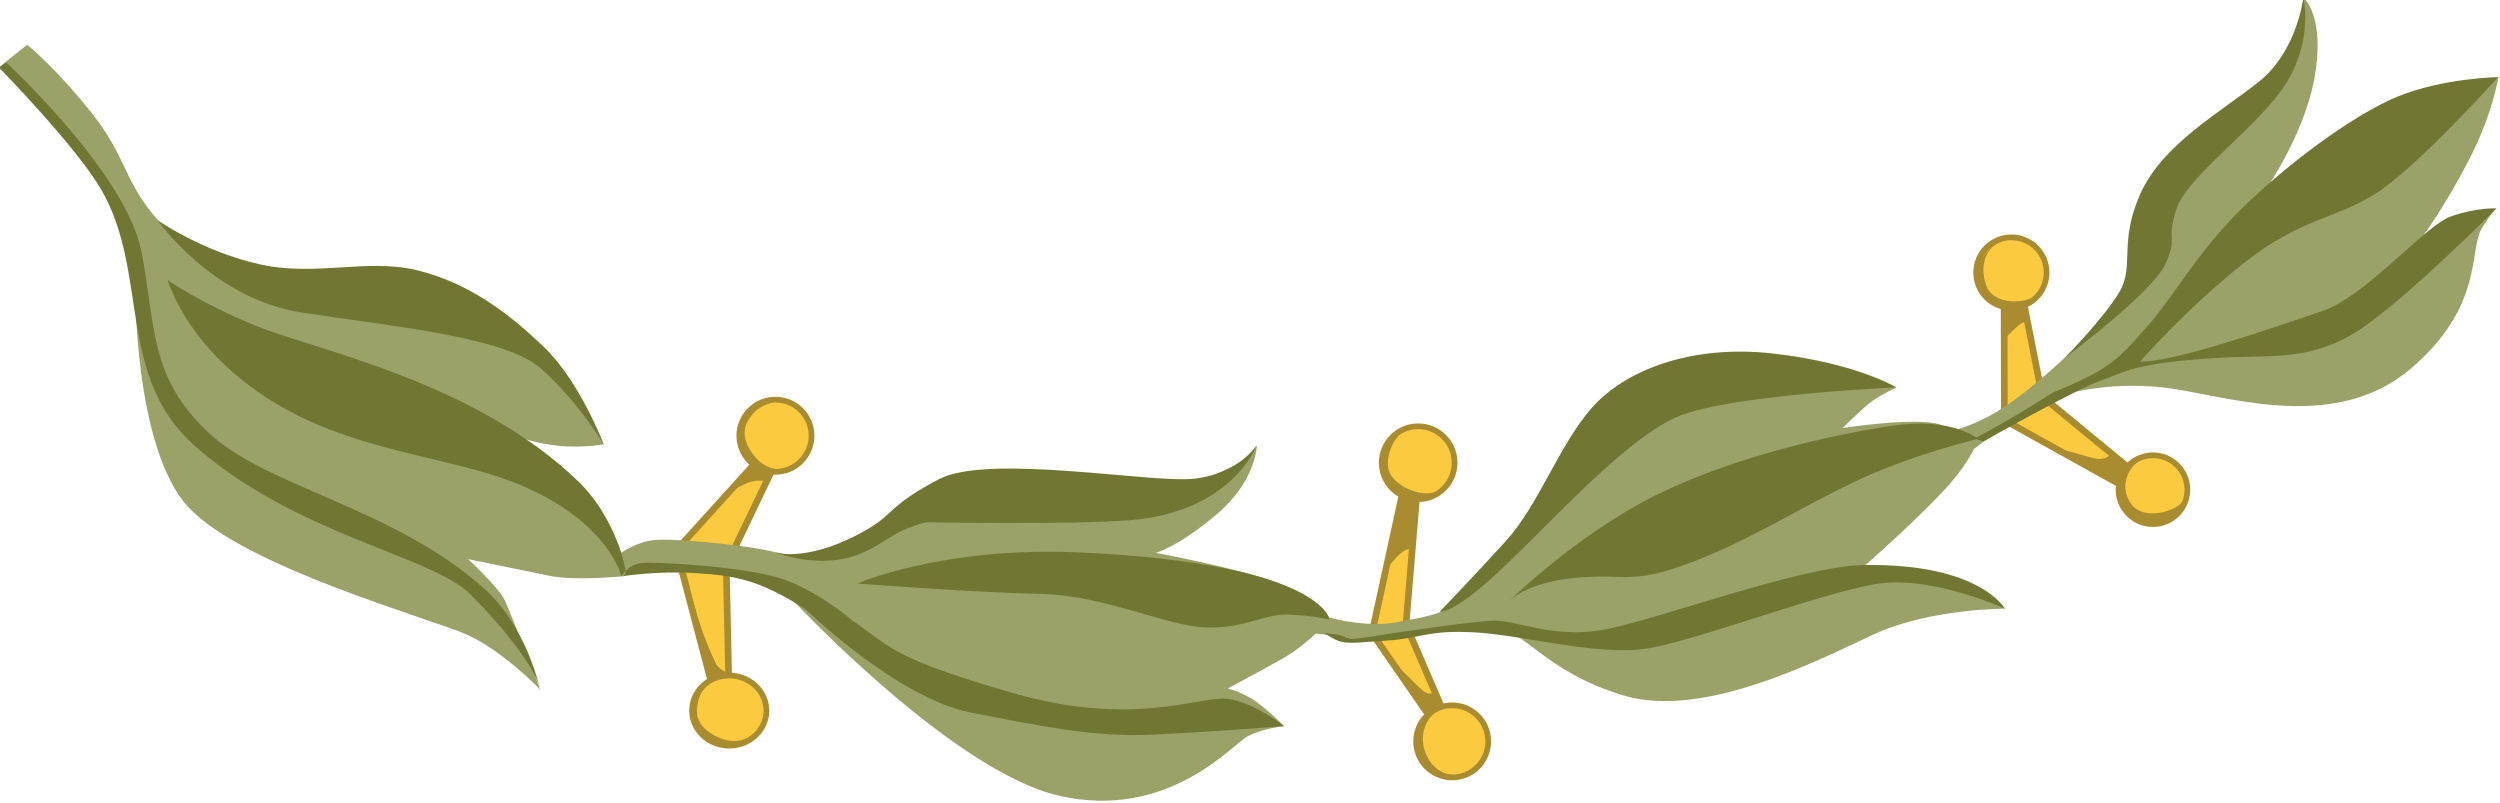 <?xml version="1.0" encoding="UTF-8" standalone="no"?>
<!-- Created with Inkscape (http://www.inkscape.org/) -->

<svg
   xmlns:dc="http://purl.org/dc/elements/1.1/"
   xmlns:cc="http://creativecommons.org/ns#"
   xmlns:rdf="http://www.w3.org/1999/02/22-rdf-syntax-ns#"
   xmlns:svg="http://www.w3.org/2000/svg"
   xmlns="http://www.w3.org/2000/svg"
   xmlns:xlink="http://www.w3.org/1999/xlink"
   xmlns:sodipodi="http://sodipodi.sourceforge.net/DTD/sodipodi-0.dtd"
   xmlns:inkscape="http://www.inkscape.org/namespaces/inkscape"
   width="130.978"
   height="42.088"
   id="svg3124"
   version="1.1"
   inkscape:version="0.91 r13725"
   sodipodi:docname="LaurelBranch6.svg">
  <defs
     id="defs3126">
    <radialGradient
       id="rg1"
       xlink:href="#lg"
       gradientUnits="userSpaceOnUse"
       cx="842.31"
       cy="103.66"
       r="25.859"
       gradientTransform="matrix(0.186,0.047,-0.045,0.186,233.798,198.77)" />
    <linearGradient
       id="lg">
      <stop
         stop-color="#fff"
         offset="0"
         id="stop7" />
      <stop
         stop-color="#f15770"
         offset="1"
         id="stop9" />
    </linearGradient>
    <radialGradient
       id="rg2"
       xlink:href="#lg"
       gradientUnits="userSpaceOnUse"
       cx="651.52"
       cy="550.46"
       r="25.859"
       gradientTransform="matrix(-0.176,-0.071,0.065,-0.164,430.544,377.876)" />
    <radialGradient
       id="rg3"
       xlink:href="#lg"
       gradientUnits="userSpaceOnUse"
       cx="380.84"
       cy="740.37"
       r="25.859"
       gradientTransform="matrix(0.099,0.004,-0.004,0.194,442.362,123.304)" />
  </defs>
  <sodipodi:namedview
     id="base"
     pagecolor="#ffffff"
     bordercolor="#666666"
     borderopacity="1.0"
     inkscape:pageopacity="0.0"
     inkscape:pageshadow="2"
     inkscape:zoom="8.4289075"
     inkscape:cx="65.488914"
     inkscape:cy="21.044003"
     inkscape:document-units="px"
     inkscape:current-layer="layer1"
     showgrid="false"
     inkscape:showpageshadow="false"
     inkscape:window-width="1600"
     inkscape:window-height="837"
     inkscape:window-x="-8"
     inkscape:window-y="-8"
     inkscape:window-maximized="1"
     fit-margin-top="0"
     fit-margin-left="0"
     fit-margin-right="0"
     fit-margin-bottom="0" />
  <g
     inkscape:label="Livello 1"
     inkscape:groupmode="layer"
     id="layer1"
     transform="translate(-1053.69,444.359)">
    <g
       id="g7641"
       transform="matrix(0.707,0.707,-0.707,0.707,624.321,-1318.454)">
      <g
         id="g7614">
        <path
           style="fill:#fcca3e;stroke:#aa8c30;stroke-width:0.35"
           inkscape:connector-curvature="0"
           id="path24"
           d="m 966.96,303.53 0,0 0.293,5.878 2.22,-1.467 -1.702,-4.839 z" />
        <circle
           style="fill:#fcca3e;stroke:#aa8c30;stroke-width:0.3"
           id="circle26"
           r="1.892"
           cy="301.93"
           cx="966.703" />
        <path
           style="fill:#fcca3e;stroke:#aa8c30;stroke-width:0.35"
           inkscape:connector-curvature="0"
           id="path28"
           d="m 974,312.69 0,0 -4.3,-4.119 -1.931,1.553 5.842,3.405 z" />
        <path
           style="fill:#fcca3e;stroke:#aa8c30;stroke-width:0.3"
           inkscape:connector-curvature="0"
           id="path30"
           d="m 973.63,315.01 c -0.608,-0.815 -0.403,-2.003 0.446,-2.658 0.853,-0.654 2.038,-0.524 2.646,0.289 0.601,0.815 0.403,2.006 -0.449,2.662 -0.854,0.653 -2.037,0.521 -2.643,-0.292 z" />
        <path
           style="fill:#fcca3e;stroke:#aa8c30;stroke-width:0.35"
           inkscape:connector-curvature="0"
           id="path32"
           d="m 1007.04,251.22 0,0 4.407,4.384 0.512,-2.219 -4.028,-2.701 z" />
        <circle
           style="fill:#fcca3e;stroke:#aa8c30;stroke-width:0.3"
           id="circle34"
           r="1.845"
           cy="250.09"
           cx="1006.451" />
        <path
           style="fill:#fcca3e;stroke:#aa8c30;stroke-width:0.35"
           inkscape:connector-curvature="0"
           id="path36"
           d="m 1018.65,253.82 0,0 -6.733,1.921 0.555,-2.225 5.789,-0.563 z" />
        <circle
           style="fill:#fcca3e;stroke:#aa8c30;stroke-width:0.3"
           id="circle38"
           r="1.803"
           cy="252.89"
           cx="1019.742" />
        <path
           style="fill:#fcca3e;stroke:#aa8c30;stroke-width:0.35"
           inkscape:connector-curvature="0"
           id="path40"
           d="m 996.03,287 0,0 -4.108,-6.398 0.662,-0.33 4.647,5.488 z" />
        <circle
           style="fill:#fcca3e;stroke:#aa8c30;stroke-width:0.3"
           id="circle42"
           r="1.909"
           cy="279.115"
           cx="991.518" />
        <path
           style="fill:#fcca3e;stroke:#aa8c30;stroke-width:0.35"
           inkscape:connector-curvature="0"
           id="path44"
           d="m 996.29,287.17 0,0 5.218,0.953 0.192,-0.714 -4.37,-1.732 z" />
        <circle
           style="fill:#fcca3e;stroke:#aa8c30;stroke-width:0.3"
           id="circle46"
           r="1.889"
           cy="288.18"
           cx="1003.102" />
        <g
           id="g7570"
           transform="translate(500,0)">
          <path
             d="m 468.03,303.97 c 0,0 -0.361,0.239 -0.558,0.627 -0.189,0.388 -0.404,1.165 -0.404,1.165 l 0.022,-1.899 0.64,-0.37 0.299,0.477 z"
             id="path86"
             inkscape:connector-curvature="0"
             style="fill:#aa8c30" />
          <path
             d="m 468.31,302.78 c 0,0 -0.442,0.75 -1.492,0.691 -1.046,-0.056 -1.56,-0.545 -1.687,-1.08 -0.129,-0.531 -0.129,-0.92 0.21,-1.542 0.341,-0.619 -0.496,0.591 -0.496,0.591 l 0,1.182 0.767,0.909 0.65,0.201 0.643,0.041 0.822,-0.272 0.553,-0.417 0.029,-0.303 z"
             id="path88"
             inkscape:connector-curvature="0"
             style="fill:#aa8c30" />
          <path
             d="m 473.84,312.44 c 0,0 -0.53,0.276 -0.935,0.128 -2.479,-0.88 -4.561,-2.333 -4.561,-2.333 l 4.982,3.093 0.514,-0.888 z"
             id="path90"
             inkscape:connector-curvature="0"
             style="fill:#aa8c30" />
          <path
             d="m 476.94,313.85 c 0,0 -0.056,0.87 -1.021,1.304 -0.963,0.434 -1.638,0.234 -1.99,-0.183 -0.351,-0.417 -0.527,-0.762 -0.504,-1.471 0.031,-0.709 -0.176,0.752 -0.176,0.752 l 0.53,1.055 1.089,0.454 0.676,-0.119 0.587,-0.259 0.611,-0.623 0.307,-0.628 -0.111,-0.282 z"
             id="path92"
             inkscape:connector-curvature="0"
             style="fill:#aa8c30" />
          <path
             d="m 508.79,251.4 c 0,0 -0.126,0.196 -0.126,0.519 0,0.325 -0.02,0.909 -0.02,0.909 l -1.085,-1.208 0.549,-0.714 0.682,0.494 z"
             id="path94"
             inkscape:connector-curvature="0"
             style="fill:#aa8c30" />
          <path
             d="m 508.21,249.83 c 0.064,0.864 -1.191,2.094 -2.129,1.704 -0.936,-0.386 -1.617,-1.36 -1.105,-2.333 0.51,-0.973 -0.257,0.368 -0.257,0.368 l 0.13,1.426 0.891,0.82 1.11,0.066 0.874,-0.495 0.531,-0.974 -0.046,-0.582 z"
             id="path96"
             inkscape:connector-curvature="0"
             style="fill:#aa8c30" />
          <path
             d="m 521.38,252.18 c 0,0 -0.213,-0.592 -0.104,0.075 0.104,0.672 -0.756,2.109 -1.76,1.977 -0.998,-0.129 -1.456,-1.003 -1.372,-1.815 0.085,-0.809 -0.169,0.28 -0.169,0.28 l 0.158,1.084 0.536,0.508 0.766,0.453 0.894,-0.153 0.809,-0.519 0.361,-0.762 0,-0.543 -0.12,-0.584 z"
             id="path98"
             inkscape:connector-curvature="0"
             style="fill:#aa8c30" />
          <path
             d="m 516.87,253.18 c 0,0 0.034,0.454 -0.562,0.779 -0.597,0.324 -1.724,0.994 -1.724,0.994 l 3.705,-1.08 -0.307,-0.898 -1.112,0.205 z"
             id="path100"
             inkscape:connector-curvature="0"
             style="fill:#aa8c30" />
          <path
             d="m 494.43,282.57 c 0,0 -0.2,0.218 -0.211,0.679 -0.013,0.468 0.094,1.019 0.094,1.019 l -2.077,-3.284 0.617,-0.39 1.577,1.975 z"
             id="path102"
             inkscape:connector-curvature="0"
             style="fill:#aa8c30" />
          <path
             d="m 493.29,279.48 c -0.37,0.865 -1.882,1.416 -2.607,0.994 -0.725,-0.421 -1.341,-1.989 -0.455,-2.679 l -0.462,0.402 -0.234,0.895 0.332,0.938 0.725,0.819 0.668,0.206 1.068,-0.214 0.777,-0.607 c 0,-3.6e-4 0.563,-1.618 0.189,-0.755 z"
             id="path104"
             inkscape:connector-curvature="0"
             style="fill:#aa8c30" />
          <path
             d="m 500.61,287.01 c 0,0 0.02,0.388 -0.661,0.388 -0.679,0 -2.107,0.023 -2.107,0.023 l 3.45,0.666 0.171,-0.689 -0.854,-0.388 z"
             id="path106"
             inkscape:connector-curvature="0"
             style="fill:#aa8c30" />
          <path
             d="m 504.85,287.82 c 0.309,1.151 -0.714,2.261 -2.034,1.873 -1.32,-0.392 -1.674,-1.703 -1.26,-2.409 l -0.327,0.823 0.241,1.095 0.809,0.706 0.828,0.18 0.847,-0.209 0.855,-0.821 0.212,-0.98 -0.171,-0.257 z"
             id="path108"
             inkscape:connector-curvature="0"
             style="fill:#aa8c30" />
        </g>
      </g>
      <g
         transform="translate(500,0)"
         id="g6255">
        <path
           style="fill:#9ca168"
           inkscape:connector-curvature="0"
           id="path142"
           d="m 524.81,238.85 c -0.403,5.032 -5.367,7.603 -7.965,9.484 -2.602,1.883 -3.858,4.216 -3.858,4.216 l -0.873,2.935 -0.427,1.877 -0.084,0.653 c 0.172,0.523 0.393,1.429 0.426,2.79 0.067,2.289 -0.146,5.55 -0.146,5.55 l 3.494,-2.506 2.532,-0.952 0.766,-0.122 c 0,0 -2.812,2.795 -3.918,5.82 -1.105,3.026 -3.153,9.45 -6.986,11.522 -3.831,2.076 -6.221,1.214 -7.497,2.338 -1.276,1.121 -1.322,1.423 -1.322,1.423 l -1.632,2.234 -1.292,1.67 -1.208,0.836 -0.764,0.618 c -0.026,0.623 -0.1,1.43 -0.309,2.174 -0.419,1.477 -0.918,3.121 -0.918,3.121 0,0 0.766,-0.466 1.695,-0.582 0.923,-0.12 1.786,-0.109 1.786,-0.109 0,0 -0.723,0.886 -0.978,1.75 -0.256,0.866 0.17,6.052 -4.77,9.161 -4.943,3.111 -17.524,2.621 -17.524,2.621 l -2.383,0.948 -2.243,1.675 -2.048,2.245 -0.153,0.605 c 0,0 -1.547,1.886 -2.659,2.624 -1.105,0.733 -3.66,2.416 -3.66,2.416 0,0 2.169,-0.082 2.897,0.173 0.722,0.264 4.599,1.992 4.599,1.992 0,0 -2.841,-0.057 -4.77,0.689 -1.934,0.749 -10.735,5.733 -14.995,5.589 -4.257,-0.142 -10.338,-6.367 -10.338,-6.367 l -2.755,-1.929 -4.572,-0.891 -5.653,-0.318 0.081,-0.74 0.107,-0.914 c 0,0 1.918,-0.218 5.003,0.147 2.639,0.314 3.517,1.19 5.731,1.449 2.217,0.259 3.854,-0.064 4.665,-0.429 0.809,-0.374 7.645,-6.161 7.645,-6.161 l 7.688,-2.697 2.938,0.429 1.301,0.346 1.196,0.346 c 0,0 -0.403,0.628 -1.258,1.426 -0.852,0.797 -1.918,1.341 -1.918,1.341 l 0.94,0.752 4.853,-0.775 1.585,0.409 c 0,0 0.123,0.033 0.456,0.244 0.075,-0.35 0.27,-1.076 0.707,-1.647 0.597,-0.777 3.324,-3.002 4.491,-3.78 1.177,-0.777 1.431,-0.886 1.815,-1.296 0.382,-0.411 1.959,-4.475 1.959,-4.475 l 0.214,-2.07 5.367,-5.166 3.62,-3.846 1.578,-4.386 -0.172,-0.884 c 0,0 1.3,1.339 1.066,4.061 -0.234,2.722 -0.832,3.674 -0.832,3.674 0,0 3.662,-2.529 5.624,-3.395 1.573,-0.692 2.733,-0.646 3.137,-0.603 0.517,-0.293 1.927,-1.165 2.782,-2.419 1.066,-1.553 1.345,-2.01 1.345,-2.637 0,-0.626 0.17,-3.65 0.17,-3.65 l -0.341,-9.271 3.153,-6.978 4.576,-4.106 0.875,-0.52 c 0,0 -0.364,0.972 -0.428,1.644 -0.064,0.667 -0.064,1.855 -0.064,1.855 0,0 2.32,-3.174 3.514,-3.757 0.273,-0.134 0.514,-0.247 0.733,-0.349 0.249,-0.442 0.682,-1.329 0.944,-2.563 0.369,-1.756 0.428,-4.117 0.428,-4.117 l 0.07,-3.838 -0.746,-2.985 -2.131,-5.727 -0.084,-7.539 -1.596,-2.153 c 0,0 1.512,-0.117 3.384,2.585 1.874,2.703 2.43,6.503 2.43,6.503 l 4.351,-13.352 c 0,0 1.167,1.576 1.993,4.213 0.835,2.637 1.088,4.429 1.088,4.429 l 1.713,-3.707 c -0.014,0.04 -0.052,0.257 0.205,1.309 0.296,1.23 2.958,2.767 2.555,7.801 z"
           sodipodi:nodetypes="ccccccccccccccccccccccccccccccccccccccccccccccccccccccccccccccccccccccsccccccccccccccccccccccccc" />
        <path
           style="fill:#717732"
           inkscape:connector-curvature="0"
           id="path144"
           d="m 466.42,311.65 c 0.404,-0.539 3.945,-3.693 5.752,-4.623 1.812,-0.93 4.216,-1.101 4.216,-1.101 2.493,-0.457 2.898,-0.087 8.648,-3.263 5.752,-3.174 7.031,-6.828 8.138,-7.713 1.107,-0.887 3.128,-1.101 3.128,-1.101 0,0 -2.407,2.83 -4.513,5.141 -2.107,2.315 -4.369,3.781 -7.606,5.965 -3.235,2.183 -9.963,2.291 -9.963,2.291 -2.836,0.649 -3.793,1.337 -5.37,2.719 -1.575,1.385 -2.646,2.89 -2.646,2.89 0,0 -0.186,-0.663 0.217,-1.204 z m 15.868,-16.658 c -5.321,4.862 -7.07,9.379 -7.07,9.379 0,0 4.729,-4.061 7.158,-6.394 2.429,-2.334 5.833,-3.459 7.369,-4.885 1.534,-1.427 1.619,-2.635 2.597,-3.545 0.979,-0.905 1.706,-1.339 1.706,-1.339 0,0 -2.345,-1.813 -11.761,6.785 z m -11.228,11.253 c 0,0 2.276,-0.999 3.137,-3.042 0.64,-1.513 0.299,-1.899 1.279,-3.631 0,0 5.538,-5.347 7.494,-7.649 3.495,-4.106 1.918,-7.474 1.918,-7.474 0,0 0.382,1.728 -1.065,3.542 -1.449,1.814 -8.592,6.699 -9.458,9.509 -0.868,2.809 -0.382,2.912 -0.767,4.405 -0.884,3.443 -2.539,4.34 -2.539,4.34 z m -3.68,13.813 c 0,0 -2.786,-1.87 -5.906,-1.67 -6.362,0.404 -11.743,4.32 -15.944,4.435 -4.207,0.116 -5.858,-1.994 -9.105,-4.206 -3.462,-2.361 -12.039,-2.018 -12.039,-2.018 l -0.054,0.205 -0.06,0.251 c 0,0 5.897,0.059 8.411,0.757 4.803,1.325 7.392,6.326 12.846,6.007 7.076,-0.417 12.879,-4.727 15.772,-4.712 4.97,0.032 6.078,0.954 6.078,0.954 z m -31.556,-3.222 c 0,0 4.934,0.889 8.767,-1.923 3.834,-2.809 8.39,-6.61 10.905,-6.783 2.513,-0.173 5.155,0.475 5.155,0.475 0,0 -3.198,-1.426 -5.75,-1.385 -2.559,0.044 -5.155,0.391 -7.543,1.817 -2.384,1.428 -3.535,4.017 -6.132,5.66 -2.6,1.646 -5.402,2.139 -5.402,2.139 z m 2.59,1.84 c 0,0 1.953,1.115 5.194,1.035 6.904,-0.173 11.247,-4.897 15.769,-6.625 4.51,-1.731 6.826,-0.233 6.826,-0.233 0,0 0.119,-0.244 -0.026,-0.35 -0.637,-0.477 -2.734,-1.614 -5.045,-1.579 -7.584,0.115 -14.68,4.897 -17.774,6.192 -2.991,1.251 -4.944,1.559 -4.944,1.559 z m 73.393,-52.271 c -2.325,2.402 -5.796,10.071 -7.328,12.165 -1.531,2.097 -3.453,2.722 -4.281,3.567 -0.728,0.74 -3.514,4.493 -4.154,5.403 -0.637,0.906 -0.831,0.646 -1.278,1.036 -0.446,0.388 -0.681,0.411 0.064,0.214 0.745,-0.191 0.98,-0.646 2.131,-1.942 1.149,-1.297 1.086,-1.881 2.916,-3.522 1.832,-1.645 5.149,-3.515 6.797,-5.533 1.644,-2.017 5.006,-9.822 6.763,-11.723 1.903,-2.061 5.227,-3.286 5.227,-3.286 0,0 -2.62,-0.764 -6.856,3.622 z m -11.799,14.544 c 0,0 -0.086,-1.383 1.618,-3.417 1.703,-2.033 2.301,-1.769 3.662,-4.753 1.362,-2.981 1.963,-5.875 3.068,-9.029 1.105,-3.157 3.023,-6.27 3.023,-6.27 0,0 -1.788,0.173 -3.621,2.64 -1.833,2.463 -4.729,6.958 -6.221,11.365 -1.492,4.408 -1.529,9.464 -1.529,9.464 z m -2.173,2.89 c 0,0 0.639,-0.341 0.722,-4.187 0.088,-3.847 -0.211,-9.247 0.897,-11.927 1.105,-2.678 6.986,-9.119 6.986,-9.119 0,0 -2.43,0.605 -5.836,3.327 -3.405,2.72 -4.855,6.139 -4.686,8.727 0.172,2.597 1.622,5.533 1.749,8.085 0.123,2.547 0.168,5.095 0.168,5.095 z m 13.841,-26.47 c 0,0 1.451,-5.215 2.045,-6.484 0.601,-1.27 0.627,-2.017 3.579,-5.328 1.692,-1.899 3.354,-3.116 4.06,-5.763 0.712,-2.655 0.686,-10.055 0.686,-10.055 0,0 -0.767,0.687 -1.391,1.986 -0.627,1.299 -0.172,6.106 -1.28,8.323 -1.109,2.221 -3.605,7.438 -4.857,8.559 0,0 -0.253,-3.745 0.2,-7.52 0.455,-3.773 1.734,-4.923 2.3,-7.403 0.568,-2.475 0.227,-8.873 0.227,-8.873 0,0 -2.015,2.078 -3.012,4.465 -0.989,2.391 -1.588,6.683 -1.617,9.91 -0.03,3.228 0.739,5.85 0.853,7.693 0.109,1.844 0.252,2.708 -0.486,4.724 -0.738,2.017 -0.367,0.635 -0.823,2.594 -0.455,1.958 -0.934,3.43 -0.934,3.43 l 0.45,-0.259 z m -4.597,-28.292 c 0,0 1.759,2.218 1.473,4.753 -0.284,2.534 -1.248,5.878 -0.253,8.527 0.995,2.648 2.472,2.91 2.87,4.435 0.399,1.526 0.423,4.506 0.423,4.506 0,0 0.824,-5.66 0.256,-7.215 -0.566,-1.553 -0.822,-0.836 -1.644,-2.476 -0.826,-1.641 0.026,-6.134 -0.598,-8.755 -0.624,-2.623 -2.526,-3.775 -2.526,-3.775 z"
           sodipodi:nodetypes="cccccccccccccccccccccccccccccccccccccccccccccccccccccccccccccccccccccccccccccccccccccccccccccccccccccccccscccccccccccccc" />
      </g>
    </g>
  </g>
</svg>
